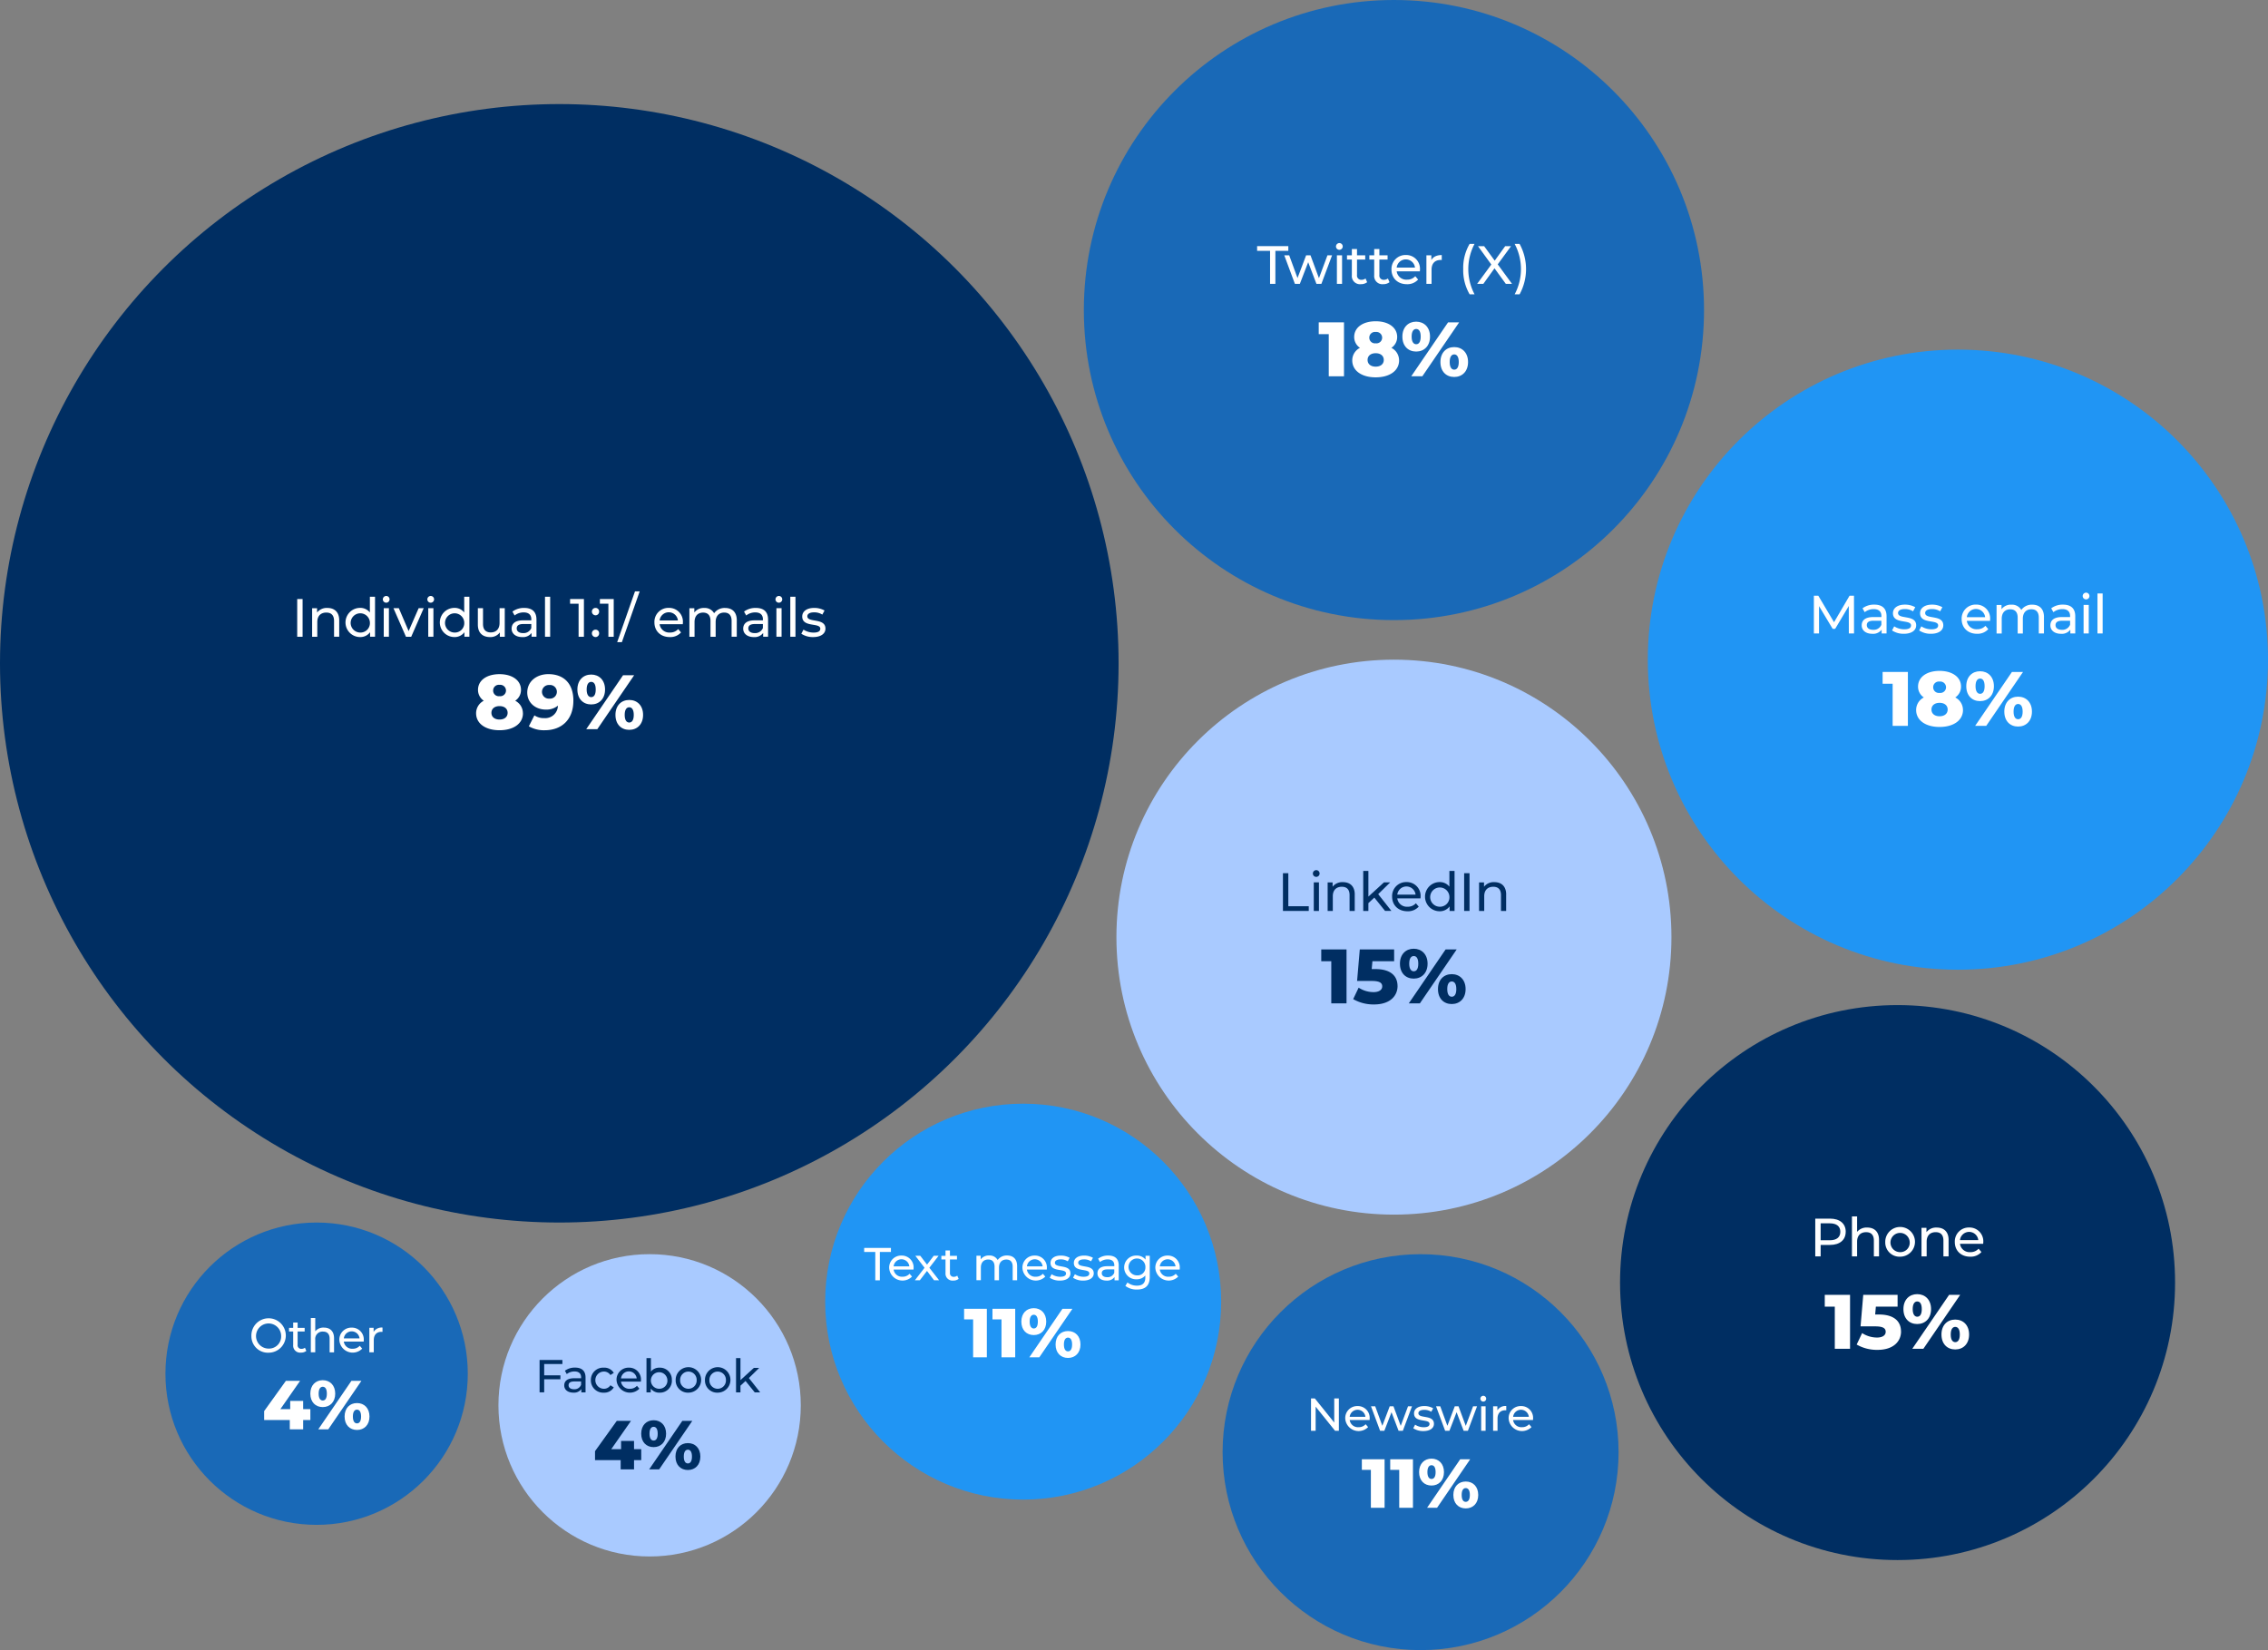 <svg xmlns="http://www.w3.org/2000/svg" width="840.743" height="611.768" viewBox="0 0 840.743 611.768">
  <rect x="0" y="0" width="840.743" height="611.768" fill="#808080" stroke="none"/>
  <g id="DPR_Stats_16" data-name="DPR Stats 16" transform="translate(-66.62 -39.64)">
    <g id="Group_4861" data-name="Group 4861" transform="translate(66.62 39.64)">
      <circle id="Ellipse_193" data-name="Ellipse 193" cx="207.33" cy="207.33" r="207.33" transform="translate(0 38.585)" fill="#002e62"/>
      <circle id="Ellipse_194" data-name="Ellipse 194" cx="114.951" cy="114.951" r="114.951" transform="translate(401.779)" fill="#1969b7"/>
      <circle id="Ellipse_195" data-name="Ellipse 195" cx="114.951" cy="114.951" r="114.951" transform="translate(610.841 129.615)" fill="#2095f4"/>
      <circle id="Ellipse_196" data-name="Ellipse 196" cx="102.874" cy="102.874" r="102.874" transform="translate(413.855 244.566)" fill="#a9caff"/>
      <circle id="Ellipse_197" data-name="Ellipse 197" cx="102.874" cy="102.874" r="102.874" transform="translate(600.548 372.63)" fill="#002e62"/>
      <circle id="Ellipse_198" data-name="Ellipse 198" cx="73.394" cy="73.394" r="73.394" transform="translate(453.216 464.98)" fill="#1969b7"/>
      <circle id="Ellipse_199" data-name="Ellipse 199" cx="73.394" cy="73.394" r="73.394" transform="translate(305.894 409.181)" fill="#2095f4"/>
      <circle id="Ellipse_200" data-name="Ellipse 200" cx="56.04" cy="56.04" r="56.04" transform="translate(184.769 464.97)" fill="#a9caff"/>
      <circle id="Ellipse_201" data-name="Ellipse 201" cx="56.04" cy="56.04" r="56.04" transform="translate(61.328 453.246)" fill="#1969b7"/>
      <g id="Group_4852" data-name="Group 4852" transform="translate(76.949 181.556)">
        <rect id="Rectangle_3383" data-name="Rectangle 3383" width="260.752" height="128.447" fill="none"/>
        <path id="Path_26340" data-name="Path 26340" d="M175.64,260.14h1.994v13.99H175.64Z" transform="translate(-142.413 -219.611)" fill="#fff"/>
        <path id="Path_26341" data-name="Path 26341" d="M191.172,268V274.1h-1.914v-5.872c0-2.075-1.037-3.092-2.86-3.092-2.035,0-3.354,1.219-3.354,3.515v5.459H181.13V263.521h1.833v1.6a4.537,4.537,0,0,1,3.817-1.7c2.578,0,4.391,1.481,4.391,4.593Z" transform="translate(-142.373 -219.587)" fill="#fff"/>
        <path id="Path_26342" data-name="Path 26342" d="M204.358,259.3v14.826h-1.833v-1.682a4.473,4.473,0,0,1-3.777,1.8,5.409,5.409,0,0,1,0-10.817,4.5,4.5,0,0,1,3.7,1.7V259.3h1.914Zm-1.9,9.538a3.569,3.569,0,1,0-3.555,3.737A3.487,3.487,0,0,0,202.455,268.838Z" transform="translate(-142.285 -219.617)" fill="#fff"/>
        <path id="Path_26343" data-name="Path 26343" d="M207.15,260.269a1.269,1.269,0,0,1,1.3-1.259,1.25,1.25,0,1,1-1.3,1.259Zm.342,3.273h1.914v10.586h-1.914Z" transform="translate(-142.186 -219.619)" fill="#fff"/>
        <path id="Path_26344" data-name="Path 26344" d="M222.28,263.51,217.647,274.1h-1.954L211.06,263.51h1.994L216.69,272l3.717-8.491h1.873Z" transform="translate(-142.158 -219.586)" fill="#fff"/>
        <path id="Path_26345" data-name="Path 26345" d="M223.53,260.269a1.269,1.269,0,0,1,1.3-1.259,1.25,1.25,0,1,1-1.3,1.259Zm.342,3.273h1.914v10.586h-1.914Z" transform="translate(-142.068 -219.619)" fill="#fff"/>
        <path id="Path_26346" data-name="Path 26346" d="M239.088,259.3v14.826h-1.843v-1.682a4.473,4.473,0,0,1-3.777,1.8,5.409,5.409,0,0,1,0-10.817,4.5,4.5,0,0,1,3.7,1.7V259.3h1.914Zm-1.9,9.538a3.569,3.569,0,1,0-3.555,3.737A3.487,3.487,0,0,0,237.185,268.838Z" transform="translate(-142.035 -219.617)" fill="#fff"/>
        <path id="Path_26347" data-name="Path 26347" d="M252.1,263.51V274.1h-1.823v-1.6a4.305,4.305,0,0,1-3.6,1.722c-2.74,0-4.553-1.5-4.553-4.613V263.51h1.914v5.872c0,2.075,1.037,3.112,2.86,3.112,1.994,0,3.273-1.239,3.273-3.515V263.5h1.914Z" transform="translate(-141.935 -219.586)" fill="#fff"/>
        <path id="Path_26348" data-name="Path 26348" d="M263.766,267.7v6.4h-1.823v-1.4a3.936,3.936,0,0,1-3.475,1.521c-2.4,0-3.918-1.279-3.918-3.112,0-1.7,1.1-3.092,4.26-3.092h3.042v-.383c0-1.622-.937-2.558-2.84-2.558a5.365,5.365,0,0,0-3.354,1.138l-.8-1.44a7.068,7.068,0,0,1,4.371-1.36c2.9,0,4.532,1.4,4.532,4.291Zm-1.924,3.163v-1.481h-2.961c-1.894,0-2.437.735-2.437,1.642,0,1.058.876,1.722,2.337,1.722a3.059,3.059,0,0,0,3.062-1.873Z" transform="translate(-141.845 -219.587)" fill="#fff"/>
        <path id="Path_26349" data-name="Path 26349" d="M266.84,259.3h1.914v14.826H266.84Z" transform="translate(-141.757 -219.617)" fill="#fff"/>
        <path id="Path_26350" data-name="Path 26350" d="M281.2,260.14v13.99h-1.974V261.882H276.07V260.14h5.137Z" transform="translate(-141.691 -219.611)" fill="#fff"/>
        <path id="Path_26351" data-name="Path 26351" d="M284.1,264.77a1.335,1.335,0,0,1,1.36-1.36,1.3,1.3,0,0,1,1.319,1.36,1.338,1.338,0,0,1-1.319,1.38A1.371,1.371,0,0,1,284.1,264.77Zm0,8.068a1.335,1.335,0,0,1,1.36-1.36,1.3,1.3,0,0,1,1.319,1.36,1.338,1.338,0,0,1-1.319,1.38A1.371,1.371,0,0,1,284.1,272.837Z" transform="translate(-141.633 -219.587)" fill="#fff"/>
        <path id="Path_26352" data-name="Path 26352" d="M292.167,260.14v13.99h-1.974V261.882H287.04V260.14h5.137Z" transform="translate(-141.612 -219.611)" fill="#fff"/>
        <path id="Path_26353" data-name="Path 26353" d="M300.007,257.32h1.742l-6.6,18.824H293.41Z" transform="translate(-141.566 -219.631)" fill="#fff"/>
        <path id="Path_26354" data-name="Path 26354" d="M317.625,269.443h-8.591a3.591,3.591,0,0,0,3.837,3.092,3.948,3.948,0,0,0,3.052-1.279l1.058,1.239a5.32,5.32,0,0,1-4.18,1.722c-3.414,0-5.691-2.256-5.691-5.419a5.174,5.174,0,0,1,5.318-5.4,5.105,5.105,0,0,1,5.237,5.459c0,.161-.02.4-.04.584Zm-8.591-1.38h6.788a3.415,3.415,0,0,0-6.788,0Z" transform="translate(-141.467 -219.587)" fill="#fff"/>
        <path id="Path_26355" data-name="Path 26355" d="M337.545,268V274.1h-1.914v-5.872c0-2.075-1-3.092-2.74-3.092-1.914,0-3.173,1.219-3.173,3.515v5.459h-1.914v-5.872c0-2.075-1-3.092-2.74-3.092-1.914,0-3.173,1.219-3.173,3.515v5.459H319.98V263.531h1.833v1.581a4.288,4.288,0,0,1,3.656-1.682,3.927,3.927,0,0,1,3.676,1.954,4.766,4.766,0,0,1,4.079-1.954c2.578,0,4.331,1.481,4.331,4.593Z" transform="translate(-141.375 -219.587)" fill="#fff"/>
        <path id="Path_26356" data-name="Path 26356" d="M349.006,267.7v6.4h-1.823v-1.4a3.936,3.936,0,0,1-3.475,1.521c-2.4,0-3.918-1.279-3.918-3.112,0-1.7,1.1-3.092,4.26-3.092h3.042v-.383c0-1.622-.937-2.558-2.84-2.558a5.365,5.365,0,0,0-3.354,1.138l-.8-1.44a7.068,7.068,0,0,1,4.371-1.36c2.9,0,4.532,1.4,4.532,4.291Zm-1.924,3.163v-1.481h-2.961c-1.894,0-2.437.735-2.437,1.642,0,1.058.876,1.722,2.337,1.722a3.059,3.059,0,0,0,3.062-1.873Z" transform="translate(-141.232 -219.587)" fill="#fff"/>
        <path id="Path_26357" data-name="Path 26357" d="M351.67,260.269a1.269,1.269,0,0,1,1.3-1.259,1.25,1.25,0,1,1-1.3,1.259Zm.342,3.273h1.914v10.586h-1.914Z" transform="translate(-141.147 -219.619)" fill="#fff"/>
        <path id="Path_26358" data-name="Path 26358" d="M357.12,259.3h1.914v14.826H357.12Z" transform="translate(-141.108 -219.617)" fill="#fff"/>
        <path id="Path_26359" data-name="Path 26359" d="M361.18,272.978l.8-1.521a6.835,6.835,0,0,0,3.717,1.1c1.783,0,2.518-.544,2.518-1.44,0-2.377-6.7-.322-6.7-4.532,0-1.894,1.7-3.173,4.411-3.173a7.754,7.754,0,0,1,3.858.957l-.816,1.521a5.56,5.56,0,0,0-3.062-.836c-1.682,0-2.5.614-2.5,1.46,0,2.5,6.718.463,6.718,4.573,0,1.914-1.763,3.132-4.573,3.132a7.643,7.643,0,0,1-4.371-1.239Z" transform="translate(-141.079 -219.587)" fill="#fff"/>
        <path id="Path_26360" data-name="Path 26360" d="M258.844,302.3c0,3.827-3.515,6.285-8.682,6.285s-8.682-2.458-8.682-6.285a5.193,5.193,0,0,1,2.85-4.653,4.792,4.792,0,0,1-2.145-4.029c0-3.545,3.253-5.822,7.967-5.822s7.967,2.286,7.967,5.822a4.768,4.768,0,0,1-2.145,4.029,5.174,5.174,0,0,1,2.85,4.653Zm-5.681-.171c0-1.541-1.2-2.488-3-2.488s-3,.947-3,2.488,1.2,2.488,3,2.488S253.163,303.673,253.163,302.132Zm-5.368-8.259a2.084,2.084,0,0,0,2.367,2.085,2.109,2.109,0,0,0,2.4-2.085,2.141,2.141,0,0,0-2.4-2.115A2.1,2.1,0,0,0,247.8,293.873Z" transform="translate(-141.939 -219.412)" fill="#fff"/>
        <path id="Path_26361" data-name="Path 26361" d="M277.4,297.65c0,6.97-4.311,10.938-10.646,10.938a11.122,11.122,0,0,1-5.852-1.46l2.055-4.059a6.2,6.2,0,0,0,3.686,1.027,4.692,4.692,0,0,0,5.026-4.623,6.7,6.7,0,0,1-4.482,1.46c-3.767,0-6.879-2.488-6.879-6.315,0-4.17,3.485-6.829,7.826-6.829,5.63,0,9.276,3.374,9.276,9.85Zm-6.114-3.314a2.521,2.521,0,0,0-2.8-2.518,2.531,2.531,0,1,0,.03,5.046,2.542,2.542,0,0,0,2.77-2.538Z" transform="translate(-141.804 -219.412)" fill="#fff"/>
        <path id="Path_26362" data-name="Path 26362" d="M278.76,293.48c0-3.455,2.176-5.54,5.117-5.54s5.137,2.085,5.137,5.54-2.165,5.54-5.137,5.54S278.76,296.964,278.76,293.48Zm16.931-5.288H299.8l-13.647,19.993h-4.109Zm-10.132,5.288c0-2.024-.715-2.83-1.682-2.83-.917,0-1.682.8-1.682,2.83s.776,2.83,1.682,2.83C284.843,296.31,285.559,295.514,285.559,293.48Zm7.312,9.417c0-3.455,2.145-5.54,5.106-5.54s5.137,2.085,5.137,5.54-2.165,5.54-5.137,5.54S292.871,306.382,292.871,302.9Zm6.788,0c0-2.024-.745-2.83-1.682-2.83s-1.682.8-1.682,2.83.745,2.83,1.682,2.83S299.659,304.931,299.659,302.9Z" transform="translate(-141.671 -219.411)" fill="#fff"/>
      </g>
      <g id="Group_4853" data-name="Group 4853" transform="translate(453.498 57.098)">
        <rect id="Rectangle_3384" data-name="Rectangle 3384" width="126.533" height="115.716" fill="none"/>
        <path id="Path_26363" data-name="Path 26363" d="M533.724,131.982H528.93V130.24H540.5v1.742h-4.794V144.23h-1.974V131.982Z" transform="translate(-516.421 -96.086)" fill="#fff"/>
        <path id="Path_26364" data-name="Path 26364" d="M556.646,133.62l-3.958,10.586h-1.833l-3.062-8.027-3.092,8.027h-1.833L538.93,133.62h1.823l3.082,8.43,3.193-8.43h1.622l3.132,8.47,3.153-8.47h1.722Z" transform="translate(-516.349 -96.062)" fill="#fff"/>
        <path id="Path_26365" data-name="Path 26365" d="M557.96,130.369a1.269,1.269,0,0,1,1.3-1.259,1.25,1.25,0,1,1-1.3,1.259Zm.342,3.283h1.914v10.586H558.3Z" transform="translate(-516.212 -96.094)" fill="#fff"/>
        <path id="Path_26366" data-name="Path 26366" d="M569.483,143.6a3.6,3.6,0,0,1-2.317.735,3.02,3.02,0,0,1-3.354-3.314v-5.811h-1.8v-1.581h1.8V131.31h1.914v2.317h3.042v1.581h-3.042v5.731a1.567,1.567,0,0,0,1.662,1.783,2.406,2.406,0,0,0,1.5-.5l.594,1.38Z" transform="translate(-516.183 -96.078)" fill="#fff"/>
        <path id="Path_26367" data-name="Path 26367" d="M577.713,143.6a3.6,3.6,0,0,1-2.317.735,3.02,3.02,0,0,1-3.354-3.314v-5.811h-1.8v-1.581h1.8V131.31h1.914v2.317H577v1.581h-3.042v5.731a1.567,1.567,0,0,0,1.662,1.783,2.406,2.406,0,0,0,1.5-.5l.594,1.38Z" transform="translate(-516.124 -96.078)" fill="#fff"/>
        <path id="Path_26368" data-name="Path 26368" d="M588.905,139.553h-8.591a3.584,3.584,0,0,0,3.837,3.092,3.948,3.948,0,0,0,3.052-1.279l1.057,1.239a5.32,5.32,0,0,1-4.18,1.722c-3.414,0-5.691-2.256-5.691-5.419a5.175,5.175,0,0,1,5.318-5.4,5.105,5.105,0,0,1,5.237,5.459C588.945,139.13,588.925,139.372,588.905,139.553Zm-8.591-1.38H587.1a3.415,3.415,0,0,0-6.788,0Z" transform="translate(-516.065 -96.063)" fill="#fff"/>
        <path id="Path_26369" data-name="Path 26369" d="M596.931,133.52v1.853a3.411,3.411,0,0,0-.443-.02c-2.055,0-3.334,1.259-3.334,3.576v5.278H591.24V133.621h1.833V135.4c.675-1.239,1.994-1.873,3.858-1.873Z" transform="translate(-515.973 -96.063)" fill="#fff"/>
        <path id="Path_26370" data-name="Path 26370" d="M604.79,138.757a17.538,17.538,0,0,1,2.377-9.347h1.823a20.014,20.014,0,0,0,0,18.693h-1.823A17.639,17.639,0,0,1,604.79,138.757Z" transform="translate(-515.875 -96.092)" fill="#fff"/>
        <path id="Path_26371" data-name="Path 26371" d="M620.546,144.23l-4.2-5.771-4.14,5.771h-2.3l5.258-7.171-4.935-6.809h2.276l3.918,5.378,3.878-5.378h2.176L617.544,137l5.3,7.232h-2.3Z" transform="translate(-515.838 -96.086)" fill="#fff"/>
        <path id="Path_26372" data-name="Path 26372" d="M623.72,148.113a19.861,19.861,0,0,0,0-18.693h1.823a19.421,19.421,0,0,1,0,18.693Z" transform="translate(-515.739 -96.092)" fill="#fff"/>
        <path id="Path_26373" data-name="Path 26373" d="M560.977,158.3v19.993h-5.65V162.671H551.61V158.3h9.367Z" transform="translate(-516.258 -95.884)" fill="#fff"/>
        <path id="Path_26374" data-name="Path 26374" d="M581.314,172.4c0,3.827-3.515,6.285-8.682,6.285s-8.682-2.458-8.682-6.285a5.184,5.184,0,0,1,2.86-4.653,4.792,4.792,0,0,1-2.145-4.029c0-3.545,3.253-5.822,7.967-5.822s7.967,2.286,7.967,5.822a4.768,4.768,0,0,1-2.145,4.029,5.174,5.174,0,0,1,2.85,4.653Zm-5.681-.171c0-1.541-1.2-2.488-3-2.488s-3,.947-3,2.488,1.2,2.488,3,2.488S575.633,173.773,575.633,172.232Zm-5.368-8.249a2.084,2.084,0,0,0,2.367,2.085,2.109,2.109,0,0,0,2.4-2.085,2.141,2.141,0,0,0-2.4-2.115A2.1,2.1,0,0,0,570.265,163.983Z" transform="translate(-516.169 -95.887)" fill="#fff"/>
        <path id="Path_26375" data-name="Path 26375" d="M582.4,163.58c0-3.455,2.166-5.54,5.107-5.54s5.137,2.085,5.137,5.54-2.165,5.54-5.137,5.54S582.4,167.064,582.4,163.58Zm16.931-5.278h4.109l-13.647,19.993h-4.109Zm-10.142,5.278c0-2.024-.715-2.83-1.682-2.83-.917,0-1.682.8-1.682,2.83s.776,2.83,1.682,2.83C588.473,166.41,589.188,165.614,589.188,163.58Zm7.312,9.427c0-3.455,2.145-5.54,5.106-5.54s5.137,2.085,5.137,5.54-2.165,5.54-5.137,5.54S596.5,176.492,596.5,173.007Zm6.8,0c0-2.024-.745-2.83-1.682-2.83s-1.682.8-1.682,2.83.745,2.83,1.682,2.83S603.3,175.041,603.3,173.007Z" transform="translate(-516.036 -95.886)" fill="#fff"/>
      </g>
      <g id="Group_4854" data-name="Group 4854" transform="translate(654.845 205.991)">
        <rect id="Rectangle_3385" data-name="Rectangle 3385" width="141.893" height="77.151" fill="none"/>
        <path id="Path_26376" data-name="Path 26376" d="M746.813,272.91l-.02-10.193-5.056,8.491h-.917l-5.056-8.43V272.91H733.85V258.92h1.642l5.832,9.83,5.751-9.83h1.642l.02,13.99h-1.914Z" transform="translate(-716.295 -244.054)" fill="#fff"/>
        <path id="Path_26377" data-name="Path 26377" d="M760.666,266.491v6.4h-1.823v-1.4a3.924,3.924,0,0,1-3.475,1.521c-2.4,0-3.918-1.279-3.918-3.112,0-1.7,1.1-3.092,4.26-3.092h3.042v-.383c0-1.622-.937-2.558-2.84-2.558A5.365,5.365,0,0,0,752.558,265l-.8-1.44a7.068,7.068,0,0,1,4.371-1.36C759.034,262.2,760.666,263.6,760.666,266.491Zm-1.924,3.163v-1.481h-2.961c-1.894,0-2.437.735-2.437,1.642,0,1.058.876,1.722,2.337,1.722a3.058,3.058,0,0,0,3.062-1.873Z" transform="translate(-716.168 -244.03)" fill="#fff"/>
        <path id="Path_26378" data-name="Path 26378" d="M762.62,271.768l.8-1.521a6.836,6.836,0,0,0,3.717,1.1c1.783,0,2.518-.544,2.518-1.44,0-2.377-6.7-.322-6.7-4.532,0-1.894,1.7-3.173,4.411-3.173a7.754,7.754,0,0,1,3.858.957l-.816,1.521a5.56,5.56,0,0,0-3.062-.836c-1.682,0-2.5.614-2.5,1.46,0,2.5,6.718.463,6.718,4.573,0,1.914-1.763,3.132-4.573,3.132a7.643,7.643,0,0,1-4.371-1.239Z" transform="translate(-716.088 -244.03)" fill="#fff"/>
        <path id="Path_26379" data-name="Path 26379" d="M772.6,271.768l.8-1.521a6.835,6.835,0,0,0,3.717,1.1c1.783,0,2.518-.544,2.518-1.44,0-2.377-6.7-.322-6.7-4.532,0-1.894,1.7-3.173,4.411-3.173a7.754,7.754,0,0,1,3.858.957l-.816,1.521a5.56,5.56,0,0,0-3.062-.836c-1.682,0-2.5.614-2.5,1.46,0,2.5,6.718.463,6.718,4.573,0,1.914-1.763,3.132-4.573,3.132a7.643,7.643,0,0,1-4.371-1.239Z" transform="translate(-716.016 -244.03)" fill="#fff"/>
        <path id="Path_26380" data-name="Path 26380" d="M798.745,268.233h-8.591a3.584,3.584,0,0,0,3.837,3.092,3.984,3.984,0,0,0,3.062-1.279l1.058,1.239a5.32,5.32,0,0,1-4.18,1.722c-3.414,0-5.691-2.256-5.691-5.419a5.174,5.174,0,0,1,5.318-5.4,5.105,5.105,0,0,1,5.237,5.459c0,.161-.02.4-.04.584Zm-8.591-1.38h6.789a3.415,3.415,0,0,0-6.789,0Z" transform="translate(-715.904 -244.03)" fill="#fff"/>
        <path id="Path_26381" data-name="Path 26381" d="M818.655,266.793v6.094h-1.914v-5.872c0-2.075-1-3.092-2.74-3.092-1.914,0-3.173,1.219-3.173,3.515V272.9h-1.914v-5.872c0-2.075-1-3.092-2.74-3.092-1.914,0-3.173,1.219-3.173,3.515v5.459H801.09V262.321h1.833V263.9a4.288,4.288,0,0,1,3.656-1.682,3.928,3.928,0,0,1,3.676,1.954,4.765,4.765,0,0,1,4.079-1.954c2.578,0,4.331,1.481,4.331,4.593Z" transform="translate(-715.811 -244.03)" fill="#fff"/>
        <path id="Path_26382" data-name="Path 26382" d="M830.116,266.491v6.4h-1.823v-1.4a3.924,3.924,0,0,1-3.475,1.521c-2.4,0-3.918-1.279-3.918-3.112,0-1.7,1.1-3.092,4.26-3.092H828.2v-.383c0-1.622-.937-2.558-2.84-2.558A5.365,5.365,0,0,0,822.008,265l-.8-1.44a7.068,7.068,0,0,1,4.371-1.36C828.484,262.2,830.116,263.6,830.116,266.491Zm-1.914,3.163v-1.481h-2.961c-1.893,0-2.437.735-2.437,1.642,0,1.058.876,1.722,2.337,1.722a3.036,3.036,0,0,0,3.052-1.873Z" transform="translate(-715.669 -244.03)" fill="#fff"/>
        <path id="Path_26383" data-name="Path 26383" d="M832.79,259.049a1.269,1.269,0,0,1,1.3-1.259,1.25,1.25,0,1,1-1.3,1.259Zm.332,3.283h1.914v10.586h-1.914Z" transform="translate(-715.583 -244.062)" fill="#fff"/>
        <path id="Path_26384" data-name="Path 26384" d="M838.23,258.09h1.914v14.826H838.23Z" transform="translate(-715.544 -244.06)" fill="#fff"/>
        <path id="Path_26385" data-name="Path 26385" d="M768.517,286.98v19.993h-5.65V291.351H759.15V286.98Z" transform="translate(-716.113 -243.852)" fill="#fff"/>
        <path id="Path_26386" data-name="Path 26386" d="M788.854,301.094c0,3.827-3.515,6.285-8.682,6.285s-8.682-2.458-8.682-6.285a5.193,5.193,0,0,1,2.85-4.653,4.792,4.792,0,0,1-2.145-4.029c0-3.545,3.253-5.822,7.967-5.822s7.967,2.286,7.967,5.822a4.768,4.768,0,0,1-2.145,4.029,5.184,5.184,0,0,1,2.86,4.653Zm-5.68-.171c0-1.541-1.2-2.488-3-2.488s-3,.947-3,2.488,1.2,2.488,3,2.488S783.173,302.463,783.173,300.922Zm-5.368-8.259a2.084,2.084,0,0,0,2.367,2.085,2.109,2.109,0,0,0,2.4-2.085,2.141,2.141,0,0,0-2.4-2.115A2.1,2.1,0,0,0,777.805,292.663Z" transform="translate(-716.024 -243.855)" fill="#fff"/>
        <path id="Path_26387" data-name="Path 26387" d="M789.94,292.26c0-3.455,2.165-5.54,5.106-5.54s5.137,2.085,5.137,5.54-2.165,5.54-5.137,5.54S789.94,295.744,789.94,292.26Zm16.931-5.278h4.109l-13.647,19.993h-4.109Zm-10.132,5.278c0-2.024-.715-2.83-1.682-2.83-.917,0-1.682.8-1.682,2.83s.776,2.83,1.682,2.83C796.023,295.09,796.739,294.294,796.739,292.26Zm7.3,9.427c0-3.455,2.145-5.54,5.107-5.54s5.137,2.085,5.137,5.54-2.166,5.54-5.137,5.54S804.041,305.172,804.041,301.687Zm6.8,0c0-2.024-.745-2.83-1.682-2.83s-1.682.8-1.682,2.83.745,2.83,1.682,2.83S810.839,303.721,810.839,301.687Z" transform="translate(-715.891 -243.854)" fill="#fff"/>
      </g>
      <g id="Group_4855" data-name="Group 4855" transform="translate(454.827 303.739)">
        <rect id="Rectangle_3386" data-name="Rectangle 3386" width="123.895" height="87.404" fill="none"/>
        <path id="Path_26388" data-name="Path 26388" d="M538.44,361.06h1.994v12.247h7.574v1.742H538.44Z" transform="translate(-517.682 -341.067)" fill="#002e62"/>
        <path id="Path_26389" data-name="Path 26389" d="M549.45,361.189a1.269,1.269,0,0,1,1.3-1.259,1.25,1.25,0,1,1-1.3,1.259Zm.342,3.283h1.914v10.586h-1.914Z" transform="translate(-517.603 -341.075)" fill="#002e62"/>
        <path id="Path_26390" data-name="Path 26390" d="M564.932,368.933v6.094h-1.914v-5.872c0-2.075-1.037-3.092-2.86-3.092-2.035,0-3.354,1.219-3.354,3.515v5.459H554.89V364.451h1.843v1.6a4.537,4.537,0,0,1,3.817-1.7c2.578,0,4.391,1.481,4.391,4.593Z" transform="translate(-517.563 -341.044)" fill="#002e62"/>
        <path id="Path_26391" data-name="Path 26391" d="M572.1,370.121l-2.2,2.035v2.9H567.99V360.23H569.9v9.508l5.771-5.278h2.317l-4.452,4.371,4.895,6.214h-2.357l-3.978-4.935Z" transform="translate(-517.469 -341.073)" fill="#002e62"/>
        <path id="Path_26392" data-name="Path 26392" d="M589.125,370.373h-8.591a3.583,3.583,0,0,0,3.837,3.092,3.984,3.984,0,0,0,3.062-1.279l1.058,1.239a5.32,5.32,0,0,1-4.18,1.722c-3.414,0-5.691-2.256-5.691-5.419a5.175,5.175,0,0,1,5.318-5.4,5.105,5.105,0,0,1,5.237,5.459c0,.161-.02.4-.04.584Zm-8.591-1.38h6.788a3.415,3.415,0,0,0-6.788,0Z" transform="translate(-517.393 -341.044)" fill="#002e62"/>
        <path id="Path_26393" data-name="Path 26393" d="M601.678,360.23v14.826h-1.833v-1.682a4.473,4.473,0,0,1-3.777,1.8,5.409,5.409,0,0,1,0-10.817,4.5,4.5,0,0,1,3.7,1.7V360.23Zm-1.9,9.528a3.569,3.569,0,1,0-3.555,3.737A3.487,3.487,0,0,0,599.775,369.758Z" transform="translate(-517.306 -341.073)" fill="#002e62"/>
        <path id="Path_26394" data-name="Path 26394" d="M605.13,361.06h1.994v13.99H605.13Z" transform="translate(-517.202 -341.067)" fill="#002e62"/>
        <path id="Path_26395" data-name="Path 26395" d="M620.662,368.933v6.094h-1.914v-5.872c0-2.075-1.037-3.092-2.86-3.092-2.035,0-3.354,1.219-3.354,3.515v5.459H610.62V364.451h1.843v1.6a4.537,4.537,0,0,1,3.817-1.7c2.578,0,4.391,1.481,4.391,4.593Z" transform="translate(-517.163 -341.044)" fill="#002e62"/>
        <path id="Path_26396" data-name="Path 26396" d="M561.907,389.12v19.993h-5.65V393.491H552.54V389.12Z" transform="translate(-517.58 -340.865)" fill="#002e62"/>
        <path id="Path_26397" data-name="Path 26397" d="M580.737,402.687c0,3.565-2.679,6.829-8.712,6.829a15.068,15.068,0,0,1-7.735-1.974l2.024-4.25a10.129,10.129,0,0,0,5.54,1.652c1.914,0,3.2-.776,3.2-2.115,0-1.229-.826-2.024-3.888-2.024H565.74l1-11.683h12.731v4.371h-8.047l-.262,2.911h1.34c5.912,0,8.229,2.74,8.229,6.285Z" transform="translate(-517.496 -340.865)" fill="#002e62"/>
        <path id="Path_26398" data-name="Path 26398" d="M581.5,394.4c0-3.455,2.166-5.54,5.107-5.54s5.137,2.085,5.137,5.54-2.165,5.54-5.137,5.54S581.5,397.884,581.5,394.4Zm16.931-5.278h4.109l-13.647,19.993h-4.109ZM588.3,394.4c0-2.024-.715-2.83-1.682-2.83-.917,0-1.682.8-1.682,2.83s.776,2.83,1.682,2.83C587.583,397.23,588.3,396.434,588.3,394.4Zm7.3,9.427c0-3.455,2.145-5.54,5.106-5.54s5.137,2.085,5.137,5.54-2.165,5.54-5.137,5.54S595.6,407.312,595.6,403.827Zm6.8,0c0-2.024-.745-2.83-1.682-2.83s-1.682.8-1.682,2.83.745,2.83,1.682,2.83S602.4,405.861,602.4,403.827Z" transform="translate(-517.372 -340.867)" fill="#002e62"/>
      </g>
      <g id="Group_4856" data-name="Group 4856" transform="translate(644.25 426.374)">
        <rect id="Rectangle_3387" data-name="Rectangle 3387" width="118.345" height="98.262" fill="none"/>
        <path id="Path_26399" data-name="Path 26399" d="M745.641,493.085c0,3.042-2.2,4.875-5.832,4.875h-3.455v4.24H734.36V488.21h5.459c3.636,0,5.832,1.843,5.832,4.875Zm-1.994,0c0-1.994-1.34-3.132-3.9-3.132h-3.394v6.275h3.394c2.558,0,3.9-1.138,3.9-3.132Z" transform="translate(-705.695 -462.788)" fill="#fff"/>
        <path id="Path_26400" data-name="Path 26400" d="M757.9,496.112v6.093h-1.914v-5.872c0-2.075-1.037-3.092-2.86-3.092-2.035,0-3.354,1.219-3.354,3.515v5.459H747.86V487.39h1.914v5.731a4.59,4.59,0,0,1,3.737-1.6c2.578,0,4.391,1.481,4.391,4.593Z" transform="translate(-705.598 -462.794)" fill="#fff"/>
        <path id="Path_26401" data-name="Path 26401" d="M760.12,496.879a5.51,5.51,0,1,1,5.519,5.419A5.276,5.276,0,0,1,760.12,496.879Zm9.065,0a3.569,3.569,0,1,0-3.555,3.737A3.476,3.476,0,0,0,769.185,496.879Z" transform="translate(-705.51 -462.765)" fill="#fff"/>
        <path id="Path_26402" data-name="Path 26402" d="M783.5,496.083v6.093h-1.914V496.3c0-2.075-1.037-3.092-2.86-3.092-2.035,0-3.354,1.219-3.354,3.515v5.459H773.46V491.6H775.3v1.6a4.537,4.537,0,0,1,3.817-1.7c2.578,0,4.391,1.481,4.391,4.593Z" transform="translate(-705.414 -462.765)" fill="#fff"/>
        <path id="Path_26403" data-name="Path 26403" d="M796.225,497.523h-8.591a3.591,3.591,0,0,0,3.837,3.092,3.984,3.984,0,0,0,3.062-1.279l1.057,1.239a5.32,5.32,0,0,1-4.18,1.722c-3.414,0-5.691-2.256-5.691-5.419a5.175,5.175,0,0,1,5.318-5.4,5.105,5.105,0,0,1,5.237,5.459c0,.161-.02.4-.04.584Zm-8.591-1.38h6.788a3.415,3.415,0,0,0-6.788,0Z" transform="translate(-705.326 -462.765)" fill="#fff"/>
        <path id="Path_26404" data-name="Path 26404" d="M747.227,516.27v19.993h-5.65V520.641H737.86V516.27h9.367Z" transform="translate(-705.67 -462.587)" fill="#fff"/>
        <path id="Path_26405" data-name="Path 26405" d="M766.047,529.837c0,3.565-2.689,6.829-8.712,6.829a15.068,15.068,0,0,1-7.735-1.974l2.024-4.25a10.129,10.129,0,0,0,5.54,1.652c1.914,0,3.193-.776,3.193-2.115,0-1.229-.826-2.024-3.888-2.024H751.04l1-11.683h12.731v4.371h-8.057l-.252,2.911h1.34c5.912,0,8.229,2.74,8.229,6.285Z" transform="translate(-705.586 -462.587)" fill="#fff"/>
        <path id="Path_26406" data-name="Path 26406" d="M766.81,521.549c0-3.455,2.165-5.54,5.106-5.54s5.137,2.085,5.137,5.54-2.165,5.54-5.137,5.54S766.81,525.034,766.81,521.549Zm16.931-5.278h4.109L774.2,536.265h-4.109Zm-10.132,5.278c0-2.024-.715-2.83-1.682-2.83-.917,0-1.682.8-1.682,2.83s.776,2.83,1.682,2.83C772.893,524.38,773.609,523.584,773.609,521.549Zm7.3,9.427c0-3.455,2.145-5.54,5.107-5.54s5.137,2.085,5.137,5.54-2.165,5.54-5.137,5.54S780.911,534.462,780.911,530.977Zm6.8,0c0-2.024-.745-2.83-1.682-2.83s-1.682.8-1.682,2.83.745,2.83,1.682,2.83S787.709,533.011,787.709,530.977Z" transform="translate(-705.462 -462.589)" fill="#fff"/>
      </g>
      <g id="Group_4857" data-name="Group 4857" transform="translate(472.191 499.688)">
        <rect id="Rectangle_3388" data-name="Rectangle 3388" width="108.857" height="77.362" fill="none"/>
        <path id="Path_26407" data-name="Path 26407" d="M559.094,554.39v12h-1.41l-7.2-8.944v8.944H548.77v-12h1.41l7.2,8.944V554.39Z" transform="translate(-534.971 -535.626)" fill="#fff"/>
        <path id="Path_26408" data-name="Path 26408" d="M570.394,562.377h-7.373a3.078,3.078,0,0,0,3.294,2.659,3.392,3.392,0,0,0,2.619-1.1l.906,1.068a4.956,4.956,0,0,1-8.47-3.173,4.434,4.434,0,0,1,4.563-4.623,4.375,4.375,0,0,1,4.492,4.673c0,.141-.02.342-.03.494Zm-7.373-1.189h5.822a2.928,2.928,0,0,0-5.822,0Z" transform="translate(-534.881 -535.606)" fill="#fff"/>
        <path id="Path_26409" data-name="Path 26409" d="M586.048,557.29l-3.394,9.085h-1.581l-2.619-6.889-2.659,6.889h-1.571l-3.374-9.085h1.561l2.639,7.232,2.74-7.232h1.39l2.689,7.262,2.709-7.262Z" transform="translate(-534.813 -535.605)" fill="#fff"/>
        <path id="Path_26410" data-name="Path 26410" d="M586.41,565.409l.685-1.3a5.882,5.882,0,0,0,3.183.947c1.521,0,2.155-.463,2.155-1.239,0-2.035-5.741-.272-5.741-3.888,0-1.632,1.46-2.73,3.787-2.73a6.6,6.6,0,0,1,3.3.826l-.705,1.3a4.724,4.724,0,0,0-2.619-.715c-1.44,0-2.145.534-2.145,1.249,0,2.145,5.761.393,5.761,3.928,0,1.642-1.511,2.689-3.928,2.689a6.609,6.609,0,0,1-3.757-1.057Z" transform="translate(-534.701 -535.606)" fill="#fff"/>
        <path id="Path_26411" data-name="Path 26411" d="M609.989,557.29l-3.394,9.085h-1.571l-2.619-6.889-2.659,6.889h-1.581l-3.374-9.085h1.561l2.639,7.232,2.74-7.232h1.39l2.689,7.262,2.709-7.262Z" transform="translate(-534.641 -535.605)" fill="#fff"/>
        <path id="Path_26412" data-name="Path 26412" d="M611.11,554.5a1.082,1.082,0,0,1,1.118-1.078,1.074,1.074,0,1,1-1.118,1.078Zm.292,2.82h1.642V566.4H611.4Z" transform="translate(-534.523 -535.633)" fill="#fff"/>
        <path id="Path_26413" data-name="Path 26413" d="M620.665,557.2v1.591a2.505,2.505,0,0,0-.373-.02c-1.763,0-2.86,1.078-2.86,3.072v4.522H615.79v-9.085h1.581V558.8a3.474,3.474,0,0,1,3.3-1.612Z" transform="translate(-534.49 -535.606)" fill="#fff"/>
        <path id="Path_26414" data-name="Path 26414" d="M630.534,562.377h-7.373a3.078,3.078,0,0,0,3.294,2.659,3.378,3.378,0,0,0,2.619-1.1l.906,1.068a4.957,4.957,0,0,1-8.47-3.173,4.434,4.434,0,0,1,4.563-4.623,4.375,4.375,0,0,1,4.492,4.673c0,.141-.02.342-.03.494Zm-7.363-1.189h5.822a2.928,2.928,0,0,0-5.822,0Z" transform="translate(-534.448 -535.606)" fill="#fff"/>
        <path id="Path_26415" data-name="Path 26415" d="M575.91,576.79v17.988h-5.086v-14.06H567.48V576.79h8.43Z" transform="translate(-534.837 -535.465)" fill="#fff"/>
        <path id="Path_26416" data-name="Path 26416" d="M586.35,576.79v17.988h-5.086v-14.06H577.92V576.79h8.43Z" transform="translate(-534.762 -535.465)" fill="#fff"/>
        <path id="Path_26417" data-name="Path 26417" d="M588.55,581.546c0-3.112,1.954-4.986,4.6-4.986s4.623,1.873,4.623,4.986-1.954,4.986-4.623,4.986S588.55,584.678,588.55,581.546Zm15.239-4.754h3.7L595.208,594.78h-3.7Zm-9.115,4.754c0-1.823-.645-2.548-1.521-2.548-.826,0-1.521.715-1.521,2.548s.7,2.548,1.521,2.548C594.029,584.094,594.674,583.379,594.674,581.546Zm6.577,8.481c0-3.112,1.924-4.986,4.6-4.986s4.623,1.873,4.623,4.986-1.954,4.986-4.623,4.986S601.251,593.158,601.251,590.026Zm6.114,0c0-1.823-.665-2.548-1.521-2.548s-1.511.715-1.511,2.548.665,2.548,1.511,2.548S607.364,591.859,607.364,590.026Z" transform="translate(-534.685 -535.467)" fill="#fff"/>
      </g>
      <g id="Group_4858" data-name="Group 4858" transform="translate(305.652 451.554)">
        <rect id="Rectangle_3389" data-name="Rectangle 3389" width="147.03" height="62.053" fill="none"/>
        <path id="Path_26418" data-name="Path 26418" d="M388.419,500.491H384.31V499h9.921v1.491h-4.109V511h-1.692v-10.5Z" transform="translate(-369.615 -487.891)" fill="#fff"/>
        <path id="Path_26419" data-name="Path 26419" d="M402.534,506.987h-7.373a3.078,3.078,0,0,0,3.294,2.659,3.393,3.393,0,0,0,2.619-1.1l.906,1.058a4.957,4.957,0,0,1-8.47-3.173,4.434,4.434,0,0,1,4.563-4.623,4.375,4.375,0,0,1,4.492,4.673c0,.141-.02.342-.03.494Zm-7.373-1.189h5.822a2.928,2.928,0,0,0-5.822,0Z" transform="translate(-369.549 -487.87)" fill="#fff"/>
        <path id="Path_26420" data-name="Path 26420" d="M410.081,510.975l-2.619-3.475-2.659,3.475H402.97l3.586-4.643-3.414-4.442h1.833l2.5,3.273,2.488-3.273h1.8l-3.424,4.442,3.616,4.643h-1.863Z" transform="translate(-369.481 -487.87)" fill="#fff"/>
        <path id="Path_26421" data-name="Path 26421" d="M419.126,510.455a3.063,3.063,0,0,1-1.984.635,2.59,2.59,0,0,1-2.881-2.84v-4.986H412.72v-1.35h1.541V499.93H415.9v1.984h2.609v1.35H415.9v4.915a1.334,1.334,0,0,0,1.42,1.521,2.032,2.032,0,0,0,1.289-.433l.514,1.178Z" transform="translate(-369.411 -487.884)" fill="#fff"/>
        <path id="Path_26422" data-name="Path 26422" d="M440.708,505.748v5.227h-1.642V505.94c0-1.783-.856-2.659-2.347-2.659-1.642,0-2.729,1.047-2.729,3.011v4.673h-1.642V505.93c0-1.783-.856-2.659-2.347-2.659-1.642,0-2.729,1.047-2.729,3.011v4.673H425.63v-9.085h1.581v1.35a3.677,3.677,0,0,1,3.132-1.44,3.362,3.362,0,0,1,3.153,1.682,4.1,4.1,0,0,1,3.495-1.682c2.206,0,3.717,1.269,3.717,3.938Z" transform="translate(-369.318 -487.871)" fill="#fff"/>
        <path id="Path_26423" data-name="Path 26423" d="M451.584,506.987h-7.373a3.078,3.078,0,0,0,3.294,2.659,3.393,3.393,0,0,0,2.619-1.1l.906,1.058a4.957,4.957,0,0,1-8.47-3.173,4.434,4.434,0,0,1,4.563-4.623,4.375,4.375,0,0,1,4.492,4.673c0,.141-.02.342-.03.494Zm-7.363-1.189h5.822a2.928,2.928,0,0,0-5.822,0Z" transform="translate(-369.196 -487.87)" fill="#fff"/>
        <path id="Path_26424" data-name="Path 26424" d="M452.62,510.019l.685-1.3a5.881,5.881,0,0,0,3.183.947c1.521,0,2.155-.463,2.155-1.239,0-2.035-5.741-.272-5.741-3.888,0-1.632,1.46-2.729,3.787-2.729a6.6,6.6,0,0,1,3.3.826l-.705,1.3a4.724,4.724,0,0,0-2.619-.715c-1.44,0-2.145.534-2.145,1.249,0,2.145,5.761.393,5.761,3.928,0,1.642-1.511,2.689-3.928,2.689a6.609,6.609,0,0,1-3.757-1.058Z" transform="translate(-369.124 -487.87)" fill="#fff"/>
        <path id="Path_26425" data-name="Path 26425" d="M461.19,510.019l.685-1.3a5.89,5.89,0,0,0,3.193.947c1.521,0,2.155-.463,2.155-1.239,0-2.035-5.741-.272-5.741-3.888,0-1.632,1.46-2.729,3.787-2.729a6.6,6.6,0,0,1,3.3.826l-.705,1.3a4.724,4.724,0,0,0-2.619-.715c-1.44,0-2.145.534-2.145,1.249,0,2.145,5.761.393,5.761,3.928,0,1.642-1.511,2.689-3.928,2.689a6.609,6.609,0,0,1-3.757-1.058Z" transform="translate(-369.062 -487.87)" fill="#fff"/>
        <path id="Path_26426" data-name="Path 26426" d="M478.056,505.5v5.479H476.5v-1.2a3.358,3.358,0,0,1-2.981,1.3c-2.055,0-3.354-1.1-3.354-2.669,0-1.46.947-2.659,3.646-2.659h2.609v-.322c0-1.39-.806-2.2-2.437-2.2a4.58,4.58,0,0,0-2.881.977l-.685-1.239a6.054,6.054,0,0,1,3.757-1.168c2.488,0,3.888,1.2,3.888,3.686Zm-1.652,2.709v-1.269h-2.538c-1.632,0-2.095.635-2.095,1.41,0,.906.755,1.471,2,1.471a2.607,2.607,0,0,0,2.619-1.612Z" transform="translate(-368.998 -487.871)" fill="#fff"/>
        <path id="Path_26427" data-name="Path 26427" d="M489.488,501.891v7.846c0,3.2-1.632,4.663-4.714,4.663a6.724,6.724,0,0,1-4.331-1.35l.786-1.269a5.552,5.552,0,0,0,3.495,1.178c2.145,0,3.122-1,3.122-3.052v-.715a4.147,4.147,0,0,1-3.273,1.41,4.4,4.4,0,1,1,0-8.793,4.123,4.123,0,0,1,3.354,1.491v-1.41h1.561Zm-1.612,4.3a3.132,3.132,0,1,0-3.122,2.961A2.9,2.9,0,0,0,487.876,506.191Z" transform="translate(-368.927 -487.87)" fill="#fff"/>
        <path id="Path_26428" data-name="Path 26428" d="M500.5,506.987h-7.373a3.078,3.078,0,0,0,3.294,2.659,3.393,3.393,0,0,0,2.619-1.1l.906,1.058a4.957,4.957,0,0,1-8.47-3.173,4.434,4.434,0,0,1,4.563-4.623,4.375,4.375,0,0,1,4.492,4.673c0,.141-.02.342-.03.494Zm-7.363-1.189h5.822a2.928,2.928,0,0,0-5.822,0Z" transform="translate(-368.844 -487.87)" fill="#fff"/>
        <path id="Path_26429" data-name="Path 26429" d="M429.52,521.4v17.988h-5.086v-14.06H421.09V521.4h8.43Z" transform="translate(-369.351 -487.73)" fill="#fff"/>
        <path id="Path_26430" data-name="Path 26430" d="M439.96,521.4v17.988h-5.086v-14.06H431.53V521.4h8.43Z" transform="translate(-369.276 -487.73)" fill="#fff"/>
        <path id="Path_26431" data-name="Path 26431" d="M442.16,526.156c0-3.112,1.954-4.986,4.6-4.986s4.623,1.873,4.623,4.986-1.954,4.986-4.623,4.986S442.16,529.288,442.16,526.156ZM457.4,521.4h3.7L448.818,539.39h-3.7Zm-9.125,4.754c0-1.823-.645-2.548-1.511-2.548-.826,0-1.521.715-1.521,2.548s.695,2.548,1.521,2.548C447.639,528.7,448.274,527.989,448.274,526.156Zm6.577,8.481c0-3.112,1.924-4.986,4.6-4.986s4.623,1.873,4.623,4.986-1.954,4.986-4.623,4.986S454.851,537.768,454.851,534.636Zm6.124,0c0-1.823-.665-2.548-1.521-2.548s-1.521.715-1.521,2.548.665,2.548,1.521,2.548S460.974,536.469,460.974,534.636Z" transform="translate(-369.199 -487.731)" fill="#fff"/>
      </g>
      <g id="Group_4859" data-name="Group 4859" transform="translate(189.342 493.101)">
        <rect id="Rectangle_3390" data-name="Rectangle 3390" width="101.374" height="62.053" fill="none"/>
        <path id="Path_26432" data-name="Path 26432" d="M266.552,541.751v4.18h6.013V547.4h-6.013v4.845H264.84v-12h8.46v1.491h-6.748Z" transform="translate(-254.164 -529.141)" fill="#002e62"/>
        <path id="Path_26433" data-name="Path 26433" d="M281.816,546.746v5.479h-1.561v-1.2a3.358,3.358,0,0,1-2.981,1.3c-2.055,0-3.354-1.1-3.354-2.669,0-1.46.947-2.659,3.646-2.659h2.609v-.322c0-1.39-.806-2.2-2.437-2.2a4.58,4.58,0,0,0-2.881.977l-.685-1.239a6.054,6.054,0,0,1,3.757-1.168c2.488,0,3.888,1.2,3.888,3.686Zm-1.652,2.709v-1.269h-2.538c-1.632,0-2.095.635-2.095,1.41,0,.906.755,1.471,2,1.471a2.607,2.607,0,0,0,2.619-1.611Z" transform="translate(-254.098 -529.12)" fill="#002e62"/>
        <path id="Path_26434" data-name="Path 26434" d="M283.72,547.693a4.532,4.532,0,0,1,4.794-4.623,4.029,4.029,0,0,1,3.7,1.934l-1.249.806a2.837,2.837,0,0,0-2.468-1.3,3.194,3.194,0,0,0,0,6.386,2.837,2.837,0,0,0,2.468-1.3l1.249.786a4.055,4.055,0,0,1-3.7,1.954A4.548,4.548,0,0,1,283.72,547.693Z" transform="translate(-254.028 -529.12)" fill="#002e62"/>
        <path id="Path_26435" data-name="Path 26435" d="M302.194,548.237h-7.373a3.078,3.078,0,0,0,3.293,2.659,3.393,3.393,0,0,0,2.619-1.1l.906,1.068a4.957,4.957,0,0,1-8.47-3.173,4.434,4.434,0,0,1,4.563-4.623,4.375,4.375,0,0,1,4.492,4.673c0,.141-.02.342-.03.494Zm-7.373-1.178h5.822a2.928,2.928,0,0,0-5.822,0Z" transform="translate(-253.96 -529.12)" fill="#002e62"/>
        <path id="Path_26436" data-name="Path 26436" d="M313.607,547.718a4.418,4.418,0,0,1-4.593,4.643,3.853,3.853,0,0,1-3.243-1.541v1.44H304.19V539.55h1.642v5.006A3.868,3.868,0,0,1,309,543.1a4.407,4.407,0,0,1,4.593,4.623Zm-1.662,0a3.065,3.065,0,1,0-3.072,3.2A2.991,2.991,0,0,0,311.945,547.718Z" transform="translate(-253.881 -529.146)" fill="#002e62"/>
        <path id="Path_26437" data-name="Path 26437" d="M314.93,547.693a4.724,4.724,0,1,1,4.734,4.643A4.516,4.516,0,0,1,314.93,547.693Zm7.786,0a3.064,3.064,0,1,0-6.124,0,3.065,3.065,0,1,0,6.124,0Z" transform="translate(-253.804 -529.12)" fill="#002e62"/>
        <path id="Path_26438" data-name="Path 26438" d="M325.71,547.693a4.724,4.724,0,1,1,4.734,4.643A4.516,4.516,0,0,1,325.71,547.693Zm7.776,0a3.064,3.064,0,1,0-6.124,0,3.065,3.065,0,1,0,6.124,0Z" transform="translate(-253.726 -529.12)" fill="#002e62"/>
        <path id="Path_26439" data-name="Path 26439" d="M340.675,548.021l-1.883,1.753v2.488H337.15V539.55h1.642v8.158l4.955-4.522h1.984l-3.817,3.757,4.2,5.328H344.09l-3.414-4.23Z" transform="translate(-253.644 -529.146)" fill="#002e62"/>
        <path id="Path_26440" data-name="Path 26440" d="M302.382,577.194h-2.669v3.445h-4.955v-3.445H285.25V573.88l8.068-11.23h5.268l-7.322,10.505h3.646v-3.062h4.8v3.062h2.669Z" transform="translate(-254.017 -528.979)" fill="#002e62"/>
        <path id="Path_26441" data-name="Path 26441" d="M302.25,567.406c0-3.112,1.954-4.986,4.6-4.986s4.623,1.873,4.623,4.986-1.954,4.986-4.623,4.986S302.25,570.538,302.25,567.406Zm15.239-4.754h3.7L308.9,580.64h-3.7Zm-9.125,4.754c0-1.823-.645-2.548-1.521-2.548-.826,0-1.521.715-1.521,2.548s.695,2.548,1.521,2.548C307.719,569.954,308.364,569.239,308.364,567.406Zm6.587,8.481c0-3.112,1.924-4.986,4.6-4.986s4.623,1.873,4.623,4.986-1.954,4.986-4.623,4.986S314.951,579.018,314.951,575.886Zm6.114,0c0-1.823-.665-2.548-1.511-2.548s-1.521.715-1.521,2.548.665,2.548,1.521,2.548S321.064,577.719,321.064,575.886Z" transform="translate(-253.895 -528.981)" fill="#002e62"/>
      </g>
      <g id="Group_4860" data-name="Group 4860" transform="translate(76.949 478.255)">
        <rect id="Rectangle_3391" data-name="Rectangle 3391" width="80.837" height="62.053" fill="none"/>
        <path id="Path_26442" data-name="Path 26442" d="M158.78,531.514a6.38,6.38,0,1,1,6.4,6.134A6.1,6.1,0,0,1,158.78,531.514Zm11.029,0a4.658,4.658,0,1,0-4.643,4.613A4.5,4.5,0,0,0,169.809,531.514Z" transform="translate(-142.534 -514.402)" fill="#fff"/>
        <path id="Path_26443" data-name="Path 26443" d="M179.036,536.975a3.063,3.063,0,0,1-1.984.635,2.59,2.59,0,0,1-2.881-2.84v-4.986H172.63v-1.35h1.541V526.45h1.642v1.984h2.609v1.35h-2.609V534.7a1.334,1.334,0,0,0,1.42,1.521,2.032,2.032,0,0,0,1.289-.433l.514,1.178Z" transform="translate(-142.434 -514.394)" fill="#fff"/>
        <path id="Path_26444" data-name="Path 26444" d="M189.261,532.294v5.227H187.62v-5.036c0-1.783-.886-2.659-2.447-2.659a2.7,2.7,0,0,0-2.881,3.011v4.673H180.65V524.8h1.642v4.915a3.924,3.924,0,0,1,3.2-1.37c2.206,0,3.767,1.269,3.767,3.938Z" transform="translate(-142.377 -514.406)" fill="#fff"/>
        <path id="Path_26445" data-name="Path 26445" d="M200.174,533.5H192.8a3.078,3.078,0,0,0,3.294,2.659,3.393,3.393,0,0,0,2.619-1.1l.906,1.068a4.957,4.957,0,0,1-8.47-3.173,4.434,4.434,0,0,1,4.563-4.623A4.375,4.375,0,0,1,200.2,533C200.2,533.144,200.184,533.346,200.174,533.5Zm-7.363-1.178h5.822a2.928,2.928,0,0,0-5.822,0Z" transform="translate(-142.301 -514.38)" fill="#fff"/>
        <path id="Path_26446" data-name="Path 26446" d="M207.065,528.32v1.591a2.506,2.506,0,0,0-.373-.02c-1.763,0-2.86,1.078-2.86,3.072v4.522H202.19V528.4h1.581v1.521a3.474,3.474,0,0,1,3.3-1.611Z" transform="translate(-142.222 -514.381)" fill="#fff"/>
        <path id="Path_26447" data-name="Path 26447" d="M180.6,562.454h-2.669V565.9h-4.955v-3.445H163.47V559.14l8.068-11.23h5.268l-7.322,10.505h3.646v-3.062h4.8v3.062H180.6v4.039Z" transform="translate(-142.5 -514.24)" fill="#fff"/>
        <path id="Path_26448" data-name="Path 26448" d="M180.47,552.666c0-3.112,1.954-4.986,4.6-4.986s4.623,1.873,4.623,4.986-1.954,4.986-4.623,4.986S180.47,555.8,180.47,552.666Zm15.239-4.754h3.7L187.117,565.9h-3.7Zm-9.115,4.754c0-1.823-.645-2.548-1.521-2.548-.826,0-1.521.715-1.521,2.548s.695,2.548,1.521,2.548C185.949,555.214,186.594,554.5,186.594,552.666Zm6.577,8.481c0-3.112,1.924-4.986,4.6-4.986s4.623,1.873,4.623,4.986-1.954,4.986-4.623,4.986S193.171,564.278,193.171,561.146Zm6.114,0c0-1.823-.665-2.548-1.521-2.548s-1.521.715-1.521,2.548.665,2.548,1.521,2.548S199.284,562.979,199.284,561.146Z" transform="translate(-142.378 -514.241)" fill="#fff"/>
      </g>
    </g>
  </g>
</svg>

